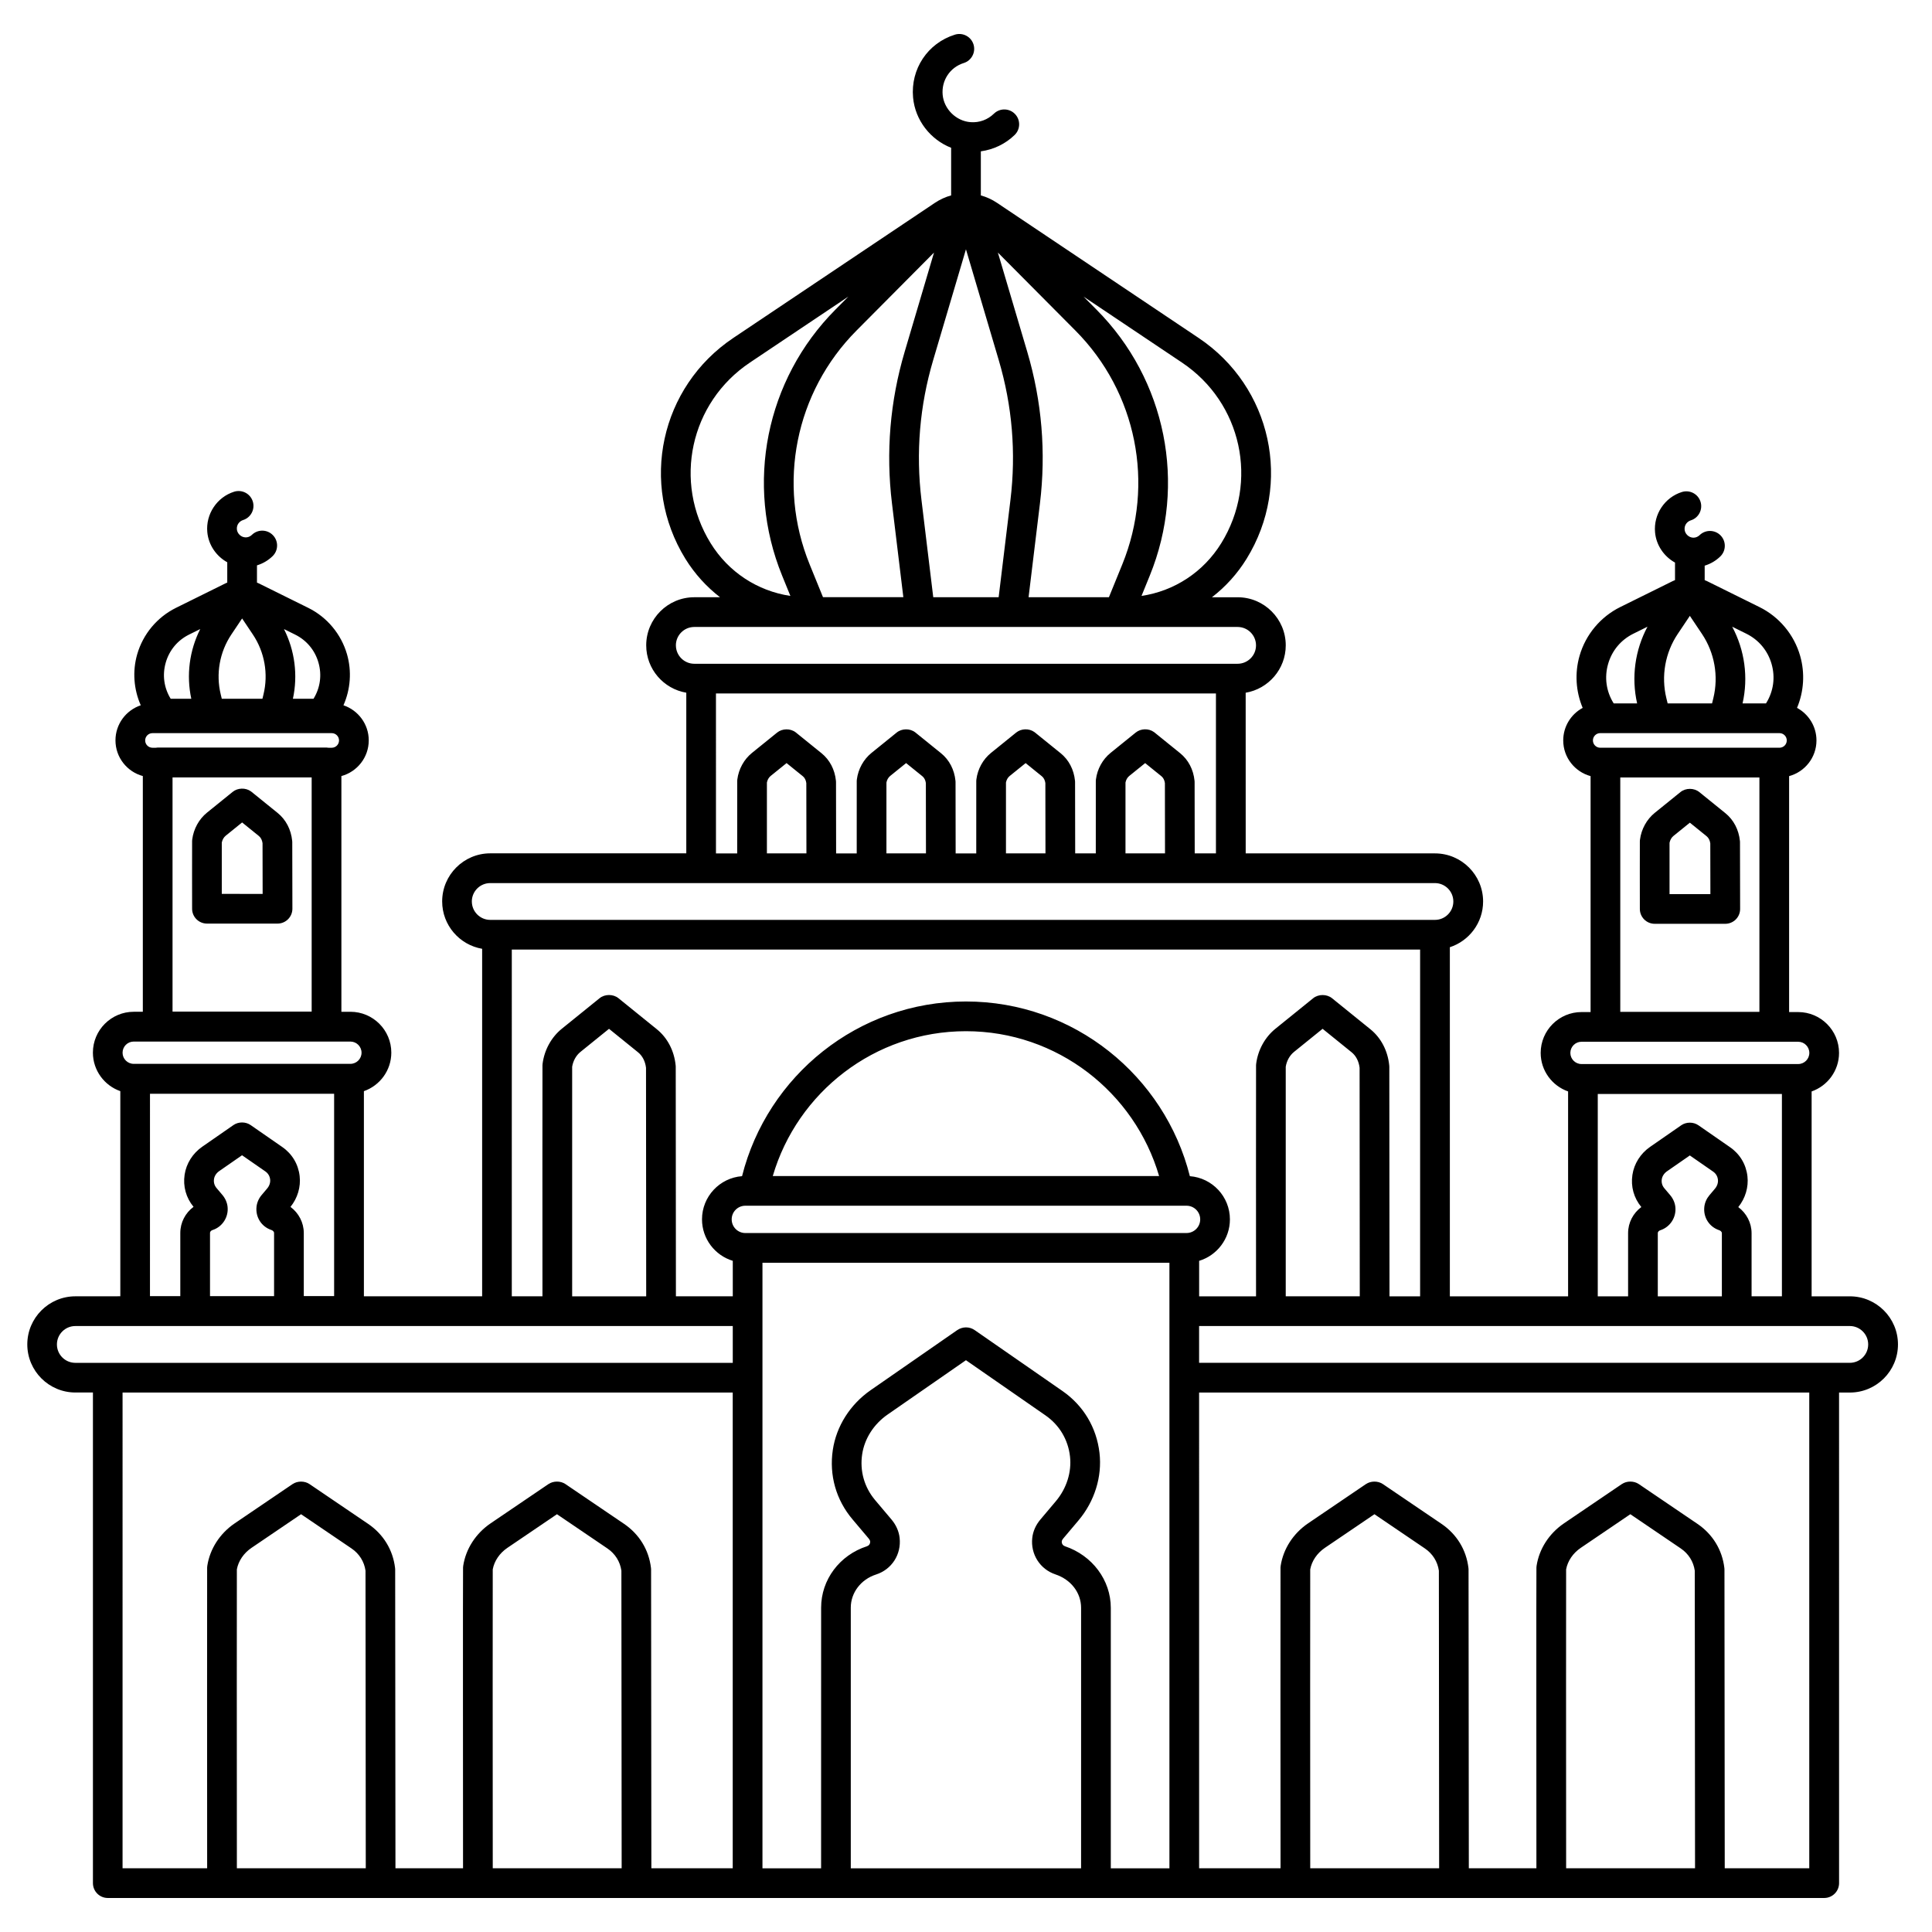 <?xml version="1.0" encoding="UTF-8"?>
<!-- Uploaded to: SVG Repo, www.svgrepo.com, Generator: SVG Repo Mixer Tools -->
<svg fill="#000000" width="800px" height="800px" version="1.1" viewBox="144 144 512 512" xmlns="http://www.w3.org/2000/svg">
 <g>
  <path d="m634.23 487.54h-10.133v-54.297c4.223-1.477 7.266-5.492 7.266-10.211 0-5.969-4.856-10.824-10.824-10.824h-2.406v-62.527c4.168-1.129 7.25-4.934 7.25-9.457 0-3.723-2.086-6.969-5.152-8.629 1.824-4.344 2.137-9.223 0.824-13.801-1.609-5.613-5.535-10.32-10.773-12.91l-13.918-6.887c-0.195-0.098-0.402-0.172-0.605-0.254v-3.836c1.539-0.469 2.965-1.297 4.141-2.441 1.559-1.516 1.594-4.008 0.078-5.566-1.516-1.559-4.008-1.59-5.566-0.078-0.281 0.273-0.906 0.73-1.812 0.66-1.09-0.078-2.059-1.023-2.156-2.106-0.121-1.312 0.762-2.203 1.633-2.473 2.074-0.648 3.231-2.859 2.582-4.934-0.648-2.074-2.852-3.227-4.934-2.582-4.562 1.43-7.559 5.93-7.117 10.703 0.316 3.434 2.391 6.398 5.289 8v4.648c-0.203 0.086-0.406 0.16-0.605 0.258l-13.918 6.887c-5.234 2.59-9.16 7.297-10.773 12.91-1.312 4.578-1 9.461 0.824 13.801-3.066 1.66-5.152 4.906-5.152 8.629 0 4.523 3.082 8.328 7.25 9.457v62.527h-2.402c-5.969 0-10.824 4.856-10.824 10.824 0 4.719 3.043 8.734 7.266 10.211v54.301h-31.336v-92.52c5.109-1.664 8.812-6.465 8.812-12.117 0-7.027-5.719-12.746-12.746-12.746h-50.168l-0.008-42.578c6.016-1.016 10.621-6.254 10.621-12.555 0-7.027-5.719-12.746-12.746-12.746h-6.816c3.59-2.769 6.719-6.195 9.191-10.207 12.23-19.836 6.648-45.535-12.711-58.508l-53.438-35.812c-1.34-0.902-2.789-1.551-4.285-1.969v-11.68c3.352-0.457 6.508-1.949 8.961-4.34 1.559-1.516 1.594-4.008 0.078-5.566-1.516-1.559-4.008-1.59-5.566-0.078-1.664 1.617-3.863 2.43-6.191 2.254-3.801-0.27-7.051-3.449-7.398-7.238-0.352-3.824 1.945-7.293 5.59-8.434 2.074-0.648 3.231-2.859 2.582-4.934-0.648-2.074-2.856-3.227-4.934-2.582-7.215 2.258-11.77 9.109-11.078 16.664 0.555 6.051 4.621 11.164 10.086 13.316v12.617c-1.496 0.418-2.945 1.066-4.289 1.965l-53.438 35.812c-19.359 12.973-24.941 38.672-12.711 58.508 2.477 4.012 5.606 7.438 9.191 10.207h-6.816c-7.027 0-12.746 5.719-12.746 12.746 0 6.305 4.602 11.539 10.621 12.555v42.57h-51.949c-7.027 0-12.746 5.719-12.746 12.746 0 6.293 4.59 11.523 10.594 12.551v92.086h-31.336v-54.359c4.223-1.477 7.266-5.492 7.266-10.211 0-5.969-4.856-10.824-10.824-10.824h-2.406v-62.469c4.168-1.129 7.25-4.934 7.25-9.457 0-4.32-2.812-7.992-6.703-9.297 1.867-4.227 2.234-9.012 0.949-13.5-1.539-5.359-5.285-9.852-10.281-12.324l-13.137-6.5c-0.145-0.07-0.301-0.125-0.449-0.191v-4.57c1.539-0.469 2.965-1.297 4.141-2.441 1.559-1.516 1.594-4.008 0.074-5.566-1.516-1.559-4.008-1.59-5.566-0.074-0.281 0.273-0.895 0.73-1.816 0.656-1.09-0.078-2.055-1.02-2.156-2.106-0.121-1.312 0.762-2.203 1.633-2.473 2.074-0.648 3.231-2.859 2.582-4.934-0.648-2.074-2.856-3.223-4.934-2.582-4.562 1.43-7.559 5.93-7.121 10.703 0.316 3.434 2.391 6.398 5.289 8v5.383c-0.148 0.066-0.301 0.117-0.449 0.191l-13.137 6.5c-4.996 2.473-8.746 6.965-10.285 12.324-1.289 4.488-0.918 9.273 0.949 13.5-3.891 1.305-6.703 4.973-6.703 9.297 0 4.523 3.082 8.328 7.25 9.457v62.469h-2.406c-5.969 0-10.824 4.856-10.824 10.824 0 4.719 3.043 8.734 7.266 10.211v54.359l-11.906 0.012c-7.027 0-12.746 5.719-12.746 12.746s5.719 12.746 12.746 12.746h4.648v130.02c0 2.172 1.762 3.938 3.938 3.938h454.87c2.172 0 3.938-1.762 3.938-3.938l-0.004-130.01h2.867c7.027 0 12.746-5.719 12.746-12.746 0.004-7.031-5.715-12.75-12.746-12.75zm-48.629-158.53c-1.422-5.828-0.324-12.027 3.016-17.012l3.211-4.789 3.211 4.789c3.34 4.984 4.438 11.184 3.016 17.012l-0.344 1.402h-11.766zm-2.75 9.277h32.727c1.066 0 1.934 0.867 1.934 1.934s-0.867 1.934-1.934 1.934h-47.504c-1.066 0-1.934-0.867-1.934-1.934s0.867-1.934 1.934-1.934zm-9.461 11.754h36.871v62.109h-36.871zm40.098-30.082c1.016 3.543 0.512 7.219-1.422 10.355l-0.062 0.098h-6.207c1.566-6.894 0.57-14.137-2.746-20.328l3.742 1.852c3.301 1.633 5.68 4.484 6.695 8.023zm-43.324 0c1.016-3.543 3.394-6.391 6.695-8.023l3.742-1.852c-3.316 6.195-4.312 13.434-2.746 20.328h-6.207l-0.062-0.098c-1.934-3.133-2.438-6.812-1.422-10.355zm-380.44 30.07h36.871v62.059h-36.871zm40.809-7.922h-44.746c-0.168 0-0.332 0.027-0.496 0.051h-0.883c-1.066 0-1.934-0.867-1.934-1.934s0.867-1.934 1.934-1.934h47.504c1.066 0 1.934 0.867 1.934 1.934s-0.867 1.934-1.934 1.934h-0.883c-0.164-0.023-0.328-0.051-0.496-0.051zm-28.035-14.078c-1.328-5.441-0.301-11.23 2.816-15.883l2.848-4.25 2.848 4.25c3.117 4.652 4.144 10.441 2.816 15.883l-0.281 1.156h-10.766zm25.898-8.434c0.941 3.277 0.477 6.684-1.312 9.59h-5.461c1.355-6.262 0.5-12.801-2.367-18.477l2.934 1.453c3.062 1.512 5.266 4.152 6.207 7.434zm-40.473 0c0.941-3.281 3.144-5.926 6.207-7.438l2.934-1.449c-2.867 5.68-3.723 12.219-2.367 18.477h-5.461c-1.789-2.902-2.254-6.309-1.312-9.59zm375.19 100.48h57.426c1.629 0 2.953 1.324 2.953 2.953s-1.324 2.953-2.953 2.953h-57.426c-1.629 0-2.953-1.324-2.953-2.953 0.004-1.629 1.328-2.953 2.953-2.953zm4.312 13.836h48.801v53.625h-8.039v-16.719c0-2.758-1.344-5.297-3.523-6.926 1.875-2.324 2.758-5.289 2.426-8.172-0.363-3.156-2-5.887-4.606-7.695l-8.391-5.82c-1.32-0.914-3.219-0.914-4.539 0l-8.273 5.738c-2.527 1.754-4.231 4.453-4.672 7.406-0.465 3.102 0.375 6.125 2.363 8.531-2.172 1.613-3.508 4.144-3.508 6.918v16.742h-8.039zm20.562 29.941c-0.125-1.121-0.594-2.195-1.359-3.109l-1.559-1.844c-0.574-0.68-0.809-1.504-0.676-2.391 0.121-0.812 0.625-1.578 1.375-2.102l6.055-4.199 6.172 4.281c0.73 0.508 1.172 1.242 1.273 2.133 0.094 0.816-0.191 1.684-0.781 2.387l-1.473 1.742c-0.762 0.906-1.23 1.98-1.352 3.102-0.305 2.75 1.305 5.281 3.914 6.152 0.34 0.113 0.738 0.398 0.738 0.816v16.719h-16.98v-16.742c0-0.41 0.359-0.672 0.672-0.77 2.606-0.844 4.281-3.434 3.981-6.176zm-199.79-187.38c-1.516-12.492-0.473-24.945 3.098-37.016l8.695-29.387 8.695 29.387c3.57 12.07 4.613 24.523 3.098 37.016l-3.129 25.793h-17.332zm53.223 17.094-3.543 8.699h-21.293l3.012-24.844c1.645-13.566 0.512-27.09-3.363-40.195l-7.781-26.293 20.551 20.676c16.223 16.32 21.098 40.645 12.418 61.957zm-49.895-82.637-7.777 26.293c-3.879 13.105-5.012 26.629-3.363 40.195l3.012 24.844h-21.293l-3.543-8.699c-8.68-21.312-3.805-45.633 12.418-61.957zm76.133 77.008c-4.731 7.668-12.426 12.684-21.145 13.988l2.195-5.391c9.871-24.246 4.328-51.906-14.125-70.477l-3.445-3.465 26.125 17.508c15.832 10.605 20.395 31.617 10.395 47.836zm-124.95-47.836 26.125-17.508-3.441 3.465c-18.453 18.566-23.996 46.23-14.125 70.477l2.195 5.391c-8.715-1.305-16.414-6.32-21.145-13.988-10-16.219-5.438-37.23 10.391-47.836zm-19.59 74.926c0-2.688 2.188-4.875 4.875-4.875h143.99c2.688 0 4.875 2.188 4.875 4.875s-2.188 4.875-4.875 4.875h-143.98c-2.691 0-4.879-2.188-4.879-4.875zm10.621 12.746h132.5v42.379h-5.625c-0.008-7.098-0.023-18.641-0.027-18.941 0-0.105-0.008-0.211-0.02-0.312-0.293-2.953-1.648-5.543-3.816-7.297l-6.773-5.477c-0.059-0.051-0.121-0.098-0.188-0.141-1.402-1-3.465-0.941-4.805 0.141l-6.68 5.398c-2.106 1.703-3.519 4.266-3.871 7.035-0.016 0.133-0.027 0.266-0.031 0.402-0.016 0.703-0.012 12.488-0.004 19.195h-5.461c-0.008-7.098-0.023-18.641-0.031-18.941 0-0.105-0.008-0.211-0.02-0.312-0.293-2.953-1.648-5.547-3.816-7.297l-6.773-5.477c-0.059-0.051-0.121-0.098-0.188-0.141-1.402-1-3.465-0.941-4.805 0.141l-6.68 5.398c-2.106 1.703-3.519 4.266-3.871 7.035-0.016 0.133-0.027 0.266-0.031 0.402-0.016 0.703-0.012 12.488-0.004 19.195h-5.461c-0.008-7.094-0.023-18.633-0.027-18.93 0-0.109-0.008-0.219-0.02-0.324-0.293-2.953-1.648-5.543-3.816-7.297l-6.848-5.535c-1.402-1.078-3.543-1.055-4.918 0.059l-6.68 5.402c-2.106 1.703-3.516 4.266-3.871 7.031-0.016 0.133-0.027 0.27-0.031 0.402-0.02 0.703-0.012 12.488-0.004 19.195h-5.461c-0.008-7.094-0.023-18.637-0.027-18.938 0-0.105-0.008-0.215-0.02-0.32-0.293-2.953-1.648-5.543-3.816-7.297l-6.848-5.535c-1.402-1.078-3.543-1.051-4.918 0.059l-6.68 5.402c-2.106 1.703-3.516 4.266-3.871 7.031-0.016 0.133-0.027 0.266-0.031 0.398-0.02 0.707-0.012 12.488-0.004 19.195h-5.625zm108.53 42.379c-0.008-7.863-0.012-17.133 0-18.777 0.129-0.695 0.492-1.332 0.984-1.73l4.227-3.418 4.32 3.492c0.484 0.395 0.809 1.027 0.914 1.801 0.004 1.551 0.02 11.77 0.027 18.633zm-31.676 0c-0.008-7.863-0.012-17.133 0-18.777 0.129-0.695 0.492-1.332 0.984-1.73l4.227-3.418 4.32 3.496c0.484 0.391 0.805 1.027 0.91 1.801 0.004 1.547 0.02 11.77 0.027 18.633zm-31.676 0c-0.008-7.863-0.012-17.129 0-18.777 0.129-0.695 0.492-1.332 0.984-1.734l4.227-3.418 4.324 3.496c0.484 0.391 0.809 1.027 0.914 1.797 0.004 1.52 0.02 11.25 0.027 18.633zm-31.676 0c-0.008-7.863-0.012-17.137 0-18.777 0.129-0.695 0.492-1.332 0.984-1.734l4.227-3.418 4.32 3.496c0.484 0.391 0.809 1.027 0.914 1.801 0.004 1.555 0.02 11.77 0.027 18.633zm-78.199 12.75c0-2.688 2.188-4.875 4.875-4.875h250.36c2.688 0 4.875 2.188 4.875 4.875s-2.188 4.875-4.875 4.875h-250.35c-2.691 0-4.879-2.188-4.879-4.875zm10.594 12.746h240.71v91.891h-8.113c-0.012-16.117-0.039-60.363-0.047-60.863 0-0.105-0.008-0.211-0.02-0.316-0.387-3.898-2.164-7.309-5-9.605l-10.168-8.223c-1.402-1.121-3.602-1.117-4.996 0.012l-10.012 8.094c-2.766 2.238-4.621 5.613-5.09 9.266-0.016 0.133-0.027 0.27-0.031 0.402-0.027 1.184-0.008 46.543-0.004 61.23h-15.078v-9.402c4.715-1.434 8.156-5.816 8.156-10.992 0-6.039-4.688-10.996-10.613-11.445-6.68-26.562-30.734-46.297-59.336-46.297-28.605 0-52.66 19.734-59.34 46.293-5.926 0.449-10.613 5.406-10.613 11.445 0 5.176 3.441 9.559 8.156 10.992v9.402h-15.07c-0.012-16.117-0.039-60.363-0.047-60.859 0-0.109-0.008-0.215-0.02-0.32-0.387-3.898-2.164-7.309-5-9.605l-10.168-8.223c-1.402-1.121-3.602-1.117-4.996 0.012l-10.012 8.094c-2.766 2.238-4.621 5.613-5.09 9.266-0.016 0.133-0.027 0.266-0.031 0.402-0.031 1.188-0.012 46.547-0.004 61.234h-8.125zm205.1 31.055c0.25-1.578 1.047-3.008 2.203-3.945l7.566-6.117 7.707 6.234c1.148 0.93 1.891 2.379 2.098 4.09 0.008 2.918 0.031 38.586 0.047 60.57h-19.621c-0.008-21.918-0.02-57.598 0-60.832zm-102.32 124.86c-0.191-1.746-0.941-3.441-2.172-4.898l-4.316-5.113c-2.879-3.414-4.102-7.731-3.441-12.156 0.621-4.148 3.074-7.988 6.738-10.527l20.766-14.402 21.086 14.629c3.668 2.547 5.973 6.398 6.484 10.844 0.48 4.168-0.891 8.512-3.766 11.918l-4.07 4.824c-1.223 1.445-1.969 3.133-2.16 4.871-0.48 4.324 2.043 8.301 6.137 9.672 4.133 1.383 6.805 4.867 6.805 8.875l-0.004 69.016h-61.031v-69.082c0-3.961 2.691-7.488 6.699-8.777 4.156-1.332 6.723-5.32 6.246-9.691zm43.785 2.195c-0.461-0.156-0.895-0.629-0.812-1.344 0.016-0.137 0.117-0.379 0.352-0.66l4.07-4.824c4.269-5.059 6.301-11.582 5.57-17.898-0.777-6.727-4.266-12.555-9.816-16.406l-23.219-16.109c-0.691-0.492-1.504-0.75-2.352-0.75-0.801 0-1.656 0.27-2.316 0.727l-22.934 15.91c-5.438 3.773-9.098 9.543-10.035 15.832-1 6.695 0.848 13.23 5.211 18.398l4.316 5.113c0.242 0.289 0.348 0.539 0.363 0.676 0.078 0.719-0.359 1.191-0.828 1.344-7.273 2.34-12.16 8.879-12.16 16.27l-0.008 69.078h-15.539v-160.48h107.85v160.48h-15.535v-69.02c0-7.332-4.894-13.895-12.176-16.336zm-84.672-90.23h116.92c1.996 0 3.621 1.621 3.621 3.617s-1.625 3.617-3.621 3.617h-0.602l-115.72 0.004h-0.602c-1.996 0-3.617-1.621-3.617-3.617-0.004-2 1.621-3.621 3.617-3.621zm7.269-7.871c6.488-22.152 26.973-38.379 51.191-38.379s44.703 16.227 51.188 38.379zm-53.168-28.949c0.25-1.578 1.047-3.008 2.203-3.945l7.566-6.117 7.707 6.234c1.148 0.93 1.891 2.379 2.098 4.094 0.008 2.922 0.031 38.586 0.047 60.57h-19.621c-0.012-21.922-0.02-57.602 0-60.836zm-111.88 7.148h48.801v53.625h-8.039v-16.719c0-2.758-1.344-5.297-3.523-6.926 1.875-2.324 2.758-5.289 2.426-8.172-0.363-3.156-2-5.887-4.606-7.695l-8.391-5.82c-1.32-0.914-3.219-0.914-4.539 0l-8.27 5.738c-2.531 1.754-4.234 4.453-4.676 7.406-0.465 3.098 0.375 6.125 2.363 8.531-2.172 1.613-3.508 4.144-3.508 6.918v16.742h-8.039zm15.91 36.887c0-0.41 0.359-0.672 0.668-0.77 2.609-0.836 4.285-3.43 3.984-6.168-0.121-1.125-0.594-2.203-1.359-3.117l-1.559-1.844c-0.574-0.68-0.809-1.504-0.676-2.391 0.121-0.812 0.621-1.578 1.375-2.102l6.055-4.199 6.172 4.281c0.73 0.508 1.172 1.242 1.273 2.133 0.094 0.816-0.191 1.688-0.781 2.387l-1.473 1.742c-0.762 0.902-1.23 1.977-1.355 3.102-0.305 2.75 1.305 5.281 3.914 6.152 0.34 0.113 0.738 0.395 0.738 0.816v16.719h-16.977zm-20.223-50.719h57.426c1.629 0 2.953 1.324 2.953 2.953s-1.324 2.953-2.953 2.953h-57.426c-1.629 0-2.953-1.324-2.953-2.953s1.324-2.953 2.953-2.953zm-20.348 80.266c0-2.688 2.188-4.875 4.875-4.875h174.23v9.75h-174.23c-2.688 0-4.875-2.184-4.875-4.875zm17.395 12.75h161.7v126.07h-21.562c-0.016-19.664-0.059-78.559-0.074-79.203-0.004-0.129-0.012-0.254-0.027-0.383-0.566-4.801-3.102-8.949-7.141-11.691l-15.547-10.551c-1.305-0.871-3.188-0.859-4.492 0.02l-15.305 10.387c-3.938 2.672-6.594 6.777-7.277 11.266-0.023 0.156-0.039 0.316-0.043 0.477-0.047 1.551-0.016 62.141-0.004 79.684h-17.91c-0.016-19.664-0.059-78.559-0.074-79.203-0.004-0.129-0.012-0.254-0.027-0.383-0.566-4.797-3.102-8.949-7.141-11.691l-15.547-10.551c-1.305-0.871-3.188-0.859-4.492 0.02l-15.305 10.387c-3.941 2.672-6.594 6.781-7.277 11.266-0.023 0.156-0.039 0.316-0.043 0.477-0.035 1.547-0.004 62.133 0.004 79.676h-22.418zm30.293 126.07c-0.016-28.082-0.035-75.168-0.004-79.211 0.414-2.234 1.816-4.301 3.875-5.699l13.145-8.918 13.359 9.066c2.062 1.398 3.375 3.488 3.715 5.898 0.012 3.648 0.051 50.703 0.07 78.863zm67.812 0c-0.016-28.082-0.035-75.16-0.004-79.211 0.414-2.234 1.816-4.301 3.875-5.699l13.145-8.918 13.359 9.066c2.062 1.398 3.375 3.488 3.715 5.898 0.012 3.648 0.051 50.703 0.07 78.863zm216.64 0c-0.016-28.082-0.035-75.168-0.004-79.211 0.414-2.234 1.816-4.301 3.875-5.699l13.145-8.918 13.359 9.066c2.062 1.398 3.375 3.488 3.715 5.898 0.012 3.656 0.051 50.703 0.07 78.863zm67.816 0c-0.016-28.082-0.035-75.168-0.004-79.211 0.414-2.234 1.816-4.301 3.875-5.699l13.145-8.918 13.359 9.066c2.062 1.398 3.375 3.488 3.715 5.898 0.012 3.656 0.051 50.703 0.07 78.863zm64.434 0h-22.402c-0.016-19.664-0.059-78.559-0.074-79.203 0-0.129-0.012-0.258-0.027-0.387-0.566-4.797-3.102-8.949-7.141-11.688l-15.547-10.551c-1.305-0.871-3.188-0.863-4.492 0.02l-15.305 10.387c-3.941 2.676-6.594 6.781-7.277 11.266-0.023 0.156-0.039 0.316-0.043 0.477-0.047 1.551-0.016 62.141-0.004 79.684h-17.91c-0.016-19.664-0.059-78.559-0.074-79.203 0-0.129-0.012-0.258-0.027-0.387-0.566-4.801-3.102-8.949-7.141-11.688l-15.547-10.551c-1.305-0.871-3.188-0.863-4.492 0.02l-15.305 10.387c-3.941 2.672-6.594 6.781-7.277 11.266-0.023 0.156-0.039 0.316-0.043 0.477-0.035 1.547-0.004 62.133 0.008 79.676h-21.578l-0.004-126.07h161.7zm10.738-133.95h-172.44v-9.75h172.44c2.688 0 4.875 2.188 4.875 4.875 0.004 2.691-2.18 4.875-4.871 4.875z"/>
  <path d="m605.1 366.88c-0.297-2.988-1.668-5.613-3.863-7.387l-6.906-5.586c-1.402-1.133-3.59-1.133-4.992 0l-6.812 5.508c-2.133 1.723-3.559 4.32-3.918 7.121-0.016 0.133-0.027 0.266-0.031 0.398-0.023 0.906-0.004 15.113 0 17.953 0.004 2.172 1.766 3.93 3.938 3.93h18.703c1.043 0 2.047-0.414 2.785-1.156 0.738-0.738 1.152-1.742 1.148-2.789-0.004-2.883-0.027-17.293-0.035-17.672 0-0.102-0.008-0.211-0.016-0.32zm-18.656 14.07c-0.004-5.777-0.008-12.234 0-13.59 0.133-0.73 0.512-1.398 1.031-1.82l4.356-3.523 4.453 3.602c0.512 0.414 0.852 1.082 0.961 1.891 0.004 1.266 0.016 8.262 0.027 13.445z"/>
  <path d="m221.43 366.82c-0.297-2.988-1.668-5.613-3.863-7.387l-6.906-5.586c-0.062-0.051-0.125-0.098-0.188-0.141-1.402-1-3.469-0.938-4.805 0.141l-6.809 5.508c-2.133 1.723-3.562 4.32-3.918 7.121-0.016 0.133-0.027 0.266-0.031 0.402-0.023 0.926-0.004 16.211 0 17.953 0.004 2.172 1.766 3.93 3.938 3.93h18.703c1.047 0 2.047-0.414 2.785-1.156 0.738-0.738 1.152-1.742 1.152-2.785-0.008-4.055-0.027-17.305-0.035-17.676-0.008-0.109-0.016-0.215-0.023-0.324zm-18.656 14.07c-0.004-5.777-0.008-12.23 0-13.59 0.137-0.73 0.512-1.398 1.031-1.82l4.356-3.523 4.453 3.602c0.512 0.414 0.852 1.082 0.961 1.891 0.004 1.262 0.016 8.262 0.027 13.445z"/>
 </g>
</svg>